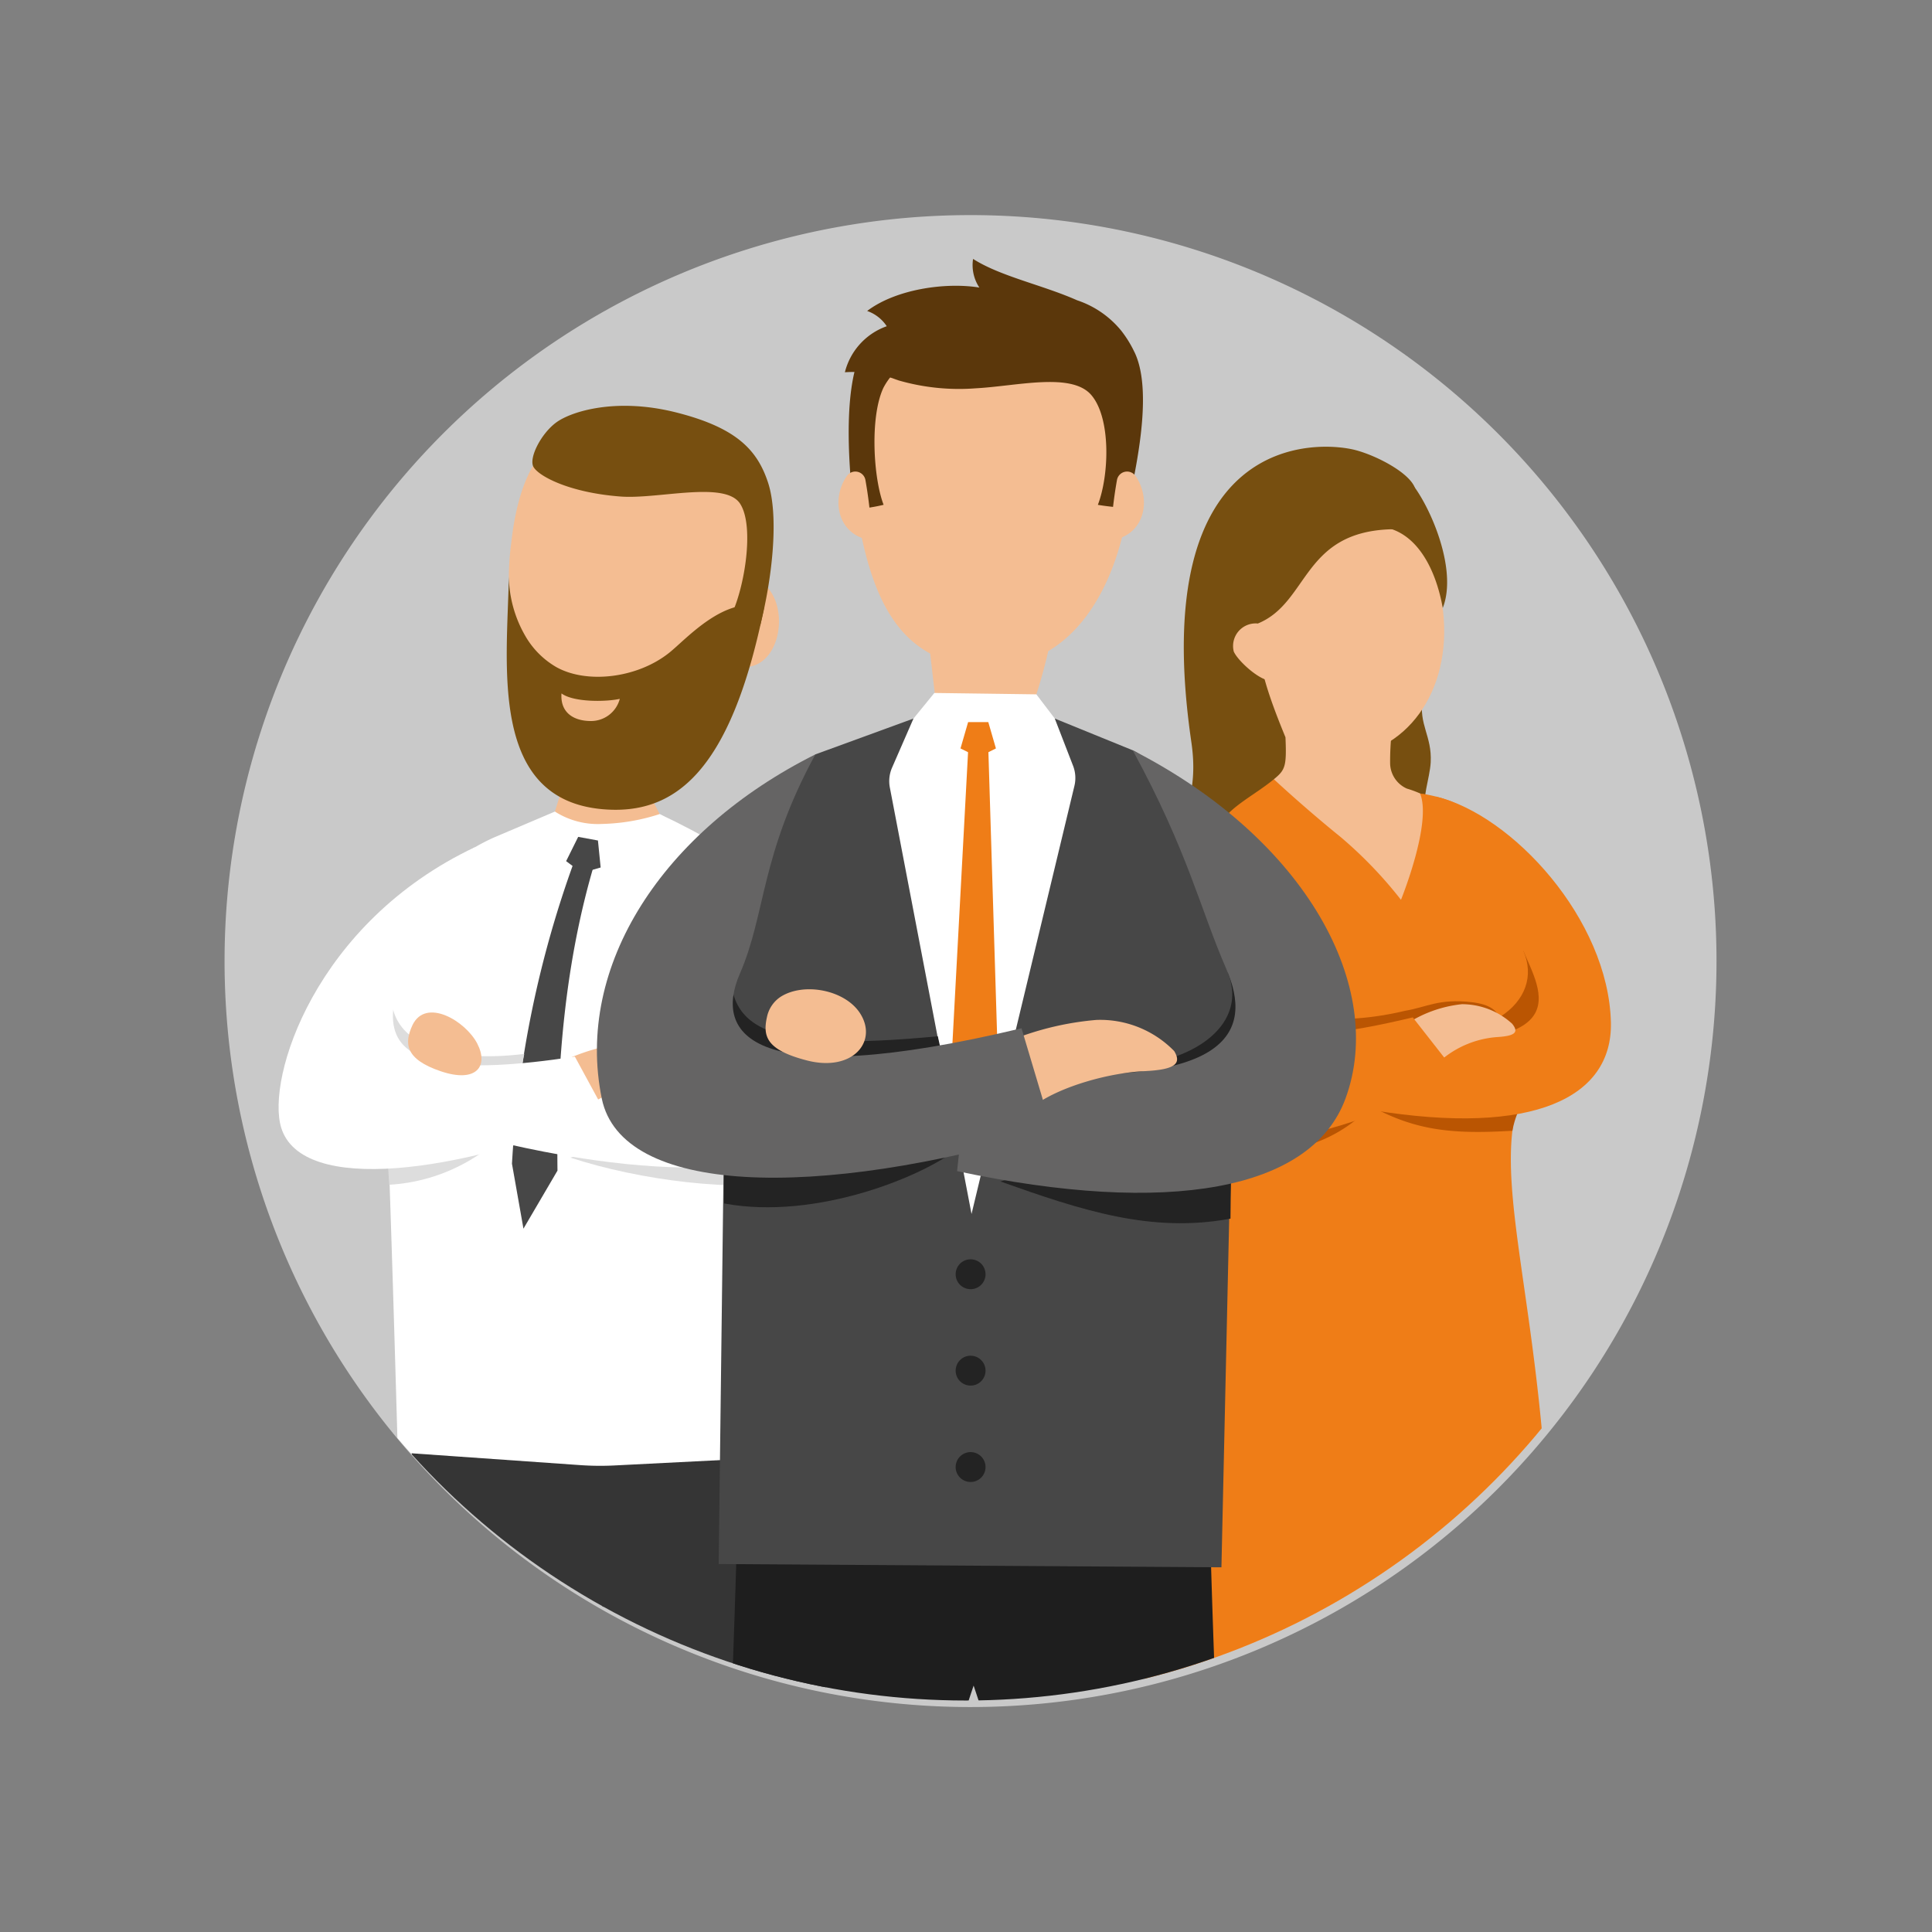 <svg xmlns="http://www.w3.org/2000/svg" xmlns:xlink="http://www.w3.org/1999/xlink" width="176" height="176" viewBox="0 0 176 176"><rect x="0" y="0" width="176" height="176" fill="#808080" stroke="none"/><defs><clipPath id="a"><circle cx="67.956" cy="67.956" r="67.956" fill="none"/></clipPath></defs><g transform="translate(-38 -3949)"><rect width="176" height="176" transform="translate(38 3949)" fill="none"/><g transform="translate(58 3967.999)"><g transform="translate(0 0.144)"><path d="M116.009,20.471a67.956,67.956,0,0,0-96.1,96.1,67.956,67.956,0,1,0,96.1-96.1" transform="translate(0 -0.567)" fill="#c9c9c9"/></g><g transform="translate(0 0.001)"><g transform="translate(0 0)" clip-path="url(#a)"><path d="M419.607,174.645c-.391,2.38.854,3.379.729,5.8-.077,1.488-.861,3.333-.47,4.967s-5.109-1.8-5.18-3.048,2.47-8.454,2.461-8.454,2.461.736,2.461.736" transform="translate(-310.003 -130.008)" fill="#774f10"/><path d="M358.712,517.358a1.3,1.3,0,0,0-1.291-1.28,7.929,7.929,0,0,1-3.765-.57c-.032-.987,9.369-76.573,6.821-88.578-5.708-3.165-26.68-2.437-30.94.289-.459,13.673-7.65,89.436-7.758,92.329a.282.282,0,0,0,.275.3h1.577l.916-1.853,1.486,1.853s2.586-.815,2.232-1.482c-.3-.558.135-1.214-.435-1.222-.519-.008-.321-.109-1.008-.243.148-2.361,18.853-82.176,18.853-81.011.784,7.783,3.241,78.3,3.336,80.919a.418.418,0,0,0,.412.409l9,1.383a.316.316,0,0,0,.31-.314,8.992,8.992,0,0,0-.017-.926" transform="translate(-240.55 -317.603)" fill="#f4bd92"/><path d="M391.574,193.242a10.039,10.039,0,0,0-1.353-.509,2.566,2.566,0,0,1-1.52-2.293,24.39,24.39,0,0,1,.142-2.806l-10.124-.5.072,3.622c-.369-.085-1.092,1.057-1.48.955.284.4.864,1.137,1.182,1.556,0,0,10.911,11.217,11.361,22.033,2.059-8.546,2.777-18.223,1.719-22.062" transform="translate(-282.065 -139.897)" fill="#f4bd92"/><path d="M354.863,105.96c-2.133-7.723.795-15.271,6.54-16.858s12.132,3.388,14.265,11.111-1.126,14.282-6.871,15.868-11.8-2.4-13.933-10.122" transform="translate(-264.762 -66.39)" fill="#f4bd92"/><path d="M414.424,102.456c2.867.608,4.546,3.776,5.179,7.329,1.433-3.628-1.33-9.7-3.042-11.6a7.378,7.378,0,0,0-4.328,3.842Z" transform="translate(-308.172 -73.399)" fill="#774f10"/><path d="M367.378,233.559c3.172-6.526,1.913-9.493-.259-15.23-1.741-4.406-1.363-4.98-3.058-7.9-1.276-2.2-3.21-3.084-5.943-3.565a.374.374,0,0,1-.243-.039c1.127,2.672-1.732,9.7-1.732,9.7a38.872,38.872,0,0,0-5.512-5.732c-3.46-2.8-6.209-5.384-6.209-5.384s-4.642,1.175-8.241,11.031c.9,7.01,5.866,17.055,3.6,32.845-1.258,8.767-8.631,31.557-7.15,51.269,6.717,3.811,32.75,3.972,35.894-.651,4.48-39.5-5.763-56.426-1.148-66.342" transform="translate(-248.518 -153.555)" fill="#ef7d17"/><path d="M366.955,89.649a9.51,9.51,0,0,1-1.847,3.814c-8.419.092-7.729,6.658-12.435,8.589-.3,3.17,1.068,6.849,2.511,10.368.108,2.507-.005,2.932-.894,3.686-1.8,1.53-3.962,2.478-5.061,4.162-2.371,3.635-3.517,5.825-3.55,10.511-1.672-10.783,1.921-11.141.932-17.917-4.153-28.436,11.683-27.5,15.016-26.589,1.954.532,4.785,2.037,5.328,3.376" transform="translate(-258.081 -64.254)" fill="#774f10"/><path d="M367.935,149.7a2.058,2.058,0,0,0-2.2,2.55c.383.893,2.593,2.877,3.523,2.626,1.052-.284-1.323-5.176-1.323-5.176" transform="translate(-273.343 -111.899)" fill="#f4bd92"/><path d="M431.311,267.717c2.058,4.695-3.491,8.933-12.083,7.228-1.677,3.922-1,6.526-1,6.526l11.618,1.655s5.687-8.119,5.725-8.631-4.258-6.777-4.258-6.777" transform="translate(-312.55 -200.136)" fill="#ba5502"/><path d="M415.361,315.64c4.182,2.308,7.651,2.576,12.925,2.261a7.874,7.874,0,0,1,3.183-5.029l-6.237,1.079Z" transform="translate(-310.509 -233.892)" fill="#ba5502"/><path d="M374.4,320.837a13.172,13.172,0,0,1-12.4,3.006c-.117-2.038-.519-4.355-.569-4.924l2.048.5s11.062,1.3,10.921,1.419" transform="translate(-270.191 -238.413)" fill="#ba5502"/><path d="M359.851,271.174c.1,5.392,7.837,6.284,14.729,4.623,1.977-.332,3.059-1.123,6.043-.782,3.481.4,2.488,2.506,2.17,3.041-2,3.366-12.178,5.371-12.178,5.371l-7.54,2.924s-6.413-7.45-6.5-7.955,3.274-7.221,3.274-7.221" transform="translate(-266.563 -202.72)" fill="#ba5502"/><path d="M429.579,225.5c1,3.346,6.834,9.957-11.538,8.8l-1.926,6.463c14.71,2.4,21.855-1.171,21.708-7.982-.219-9.406-9.012-18.934-15.943-20.587,5.21,6.925,6.7,9.962,7.7,13.308" transform="translate(-311.073 -158.63)" fill="#ef7d17"/><path d="M435.334,290.073c1.6-.11,1.86-.466,1.264-1.208a6.773,6.773,0,0,0-4.568-1.78,11.355,11.355,0,0,0-5.117,1.841c-1.712,1.1,2.591,3.625,3.246,3.222a8.858,8.858,0,0,1,5.176-2.075" transform="translate(-318.846 -214.606)" fill="#f4bd92"/><path d="M362.837,237.754l3.981,5.087c-9.763,5.9-22.136,8.644-25.534,2.78-2.489-4.3-1.754-18.039,4.469-26.145-1.024,3.79,2.773,7.423,2.379,10.142-1.391,9.6,1.4,11.32,14.7,8.137" transform="translate(-254.136 -164.072)" fill="#ef7d17"/><path d="M371.506,276.647c.514-2.317,4.248.124,5.459,1.957s.589,3.277-2.181,2.36-3.592-2.8-3.278-4.316" transform="translate(-277.678 -206.105)" fill="#f4bd92"/><path d="M121.024,205.6l1.266-4.047h6.058l2.219,4.279-1.472,1.353-6.525.29Z" transform="translate(-90.473 -150.677)" fill="#f4bd92"/><path d="M71.017,517.683a11.462,11.462,0,0,1,0-1.439,1.512,1.512,0,0,1,1.5-1.485,11.253,11.253,0,0,0,4.821-.731c.282-8.688-8.459-67.613-8.188-88.694,0,0,14.166-5.678,22.02,2.794-10.394,24.283-7.456,76.119-8.71,89.555Z" transform="translate(-51.691 -316.572)" fill="#353535"/><path d="M156.482,516.7a2.333,2.333,0,0,1,.134-2.164,1.893,1.893,0,0,1,1.628-1.046,5.288,5.288,0,0,0,1.347-.2c.282-8.688-38.236-82.212-29.093-89.065,0,0,9.489-10.7,17.343-2.23,0,15.893,17.473,81.267,16.219,94.7Z" transform="translate(-96.506 -313.032)" fill="#353535"/><path d="M84.636,217.82a18.231,18.231,0,0,1-5.243.9,7.27,7.27,0,0,1-4.3-1.127l-5.329,2.265-.09.039c-4.543,1.961-9.646,6.745-9.966,11.683,0,0-.3,6.335.031,12.618s1.041,31.765,1.041,31.765l16.605,1.165a26.139,26.139,0,0,0,3.154.031l16.6-.841.714-38.746L98,226.67c.014-.988-13.359-8.85-13.359-8.85" transform="translate(-44.541 -162.661)" fill="#fff"/><path d="M190.849,135.247c2.48,1.844,1.765,7.65-1.764,7.646a73.8,73.8,0,0,1,1.764-7.646" transform="translate(-141.353 -101.106)" fill="#f4bd92"/><path d="M104.613,87.121a23.826,23.826,0,0,0-.231,3.173c.426,8.279,5.207,14.65,11.076,14.959,5.541.292,10.56-4.682,12.183-12.177a31.949,31.949,0,0,0,.639-4.709c.36-9.847-4.8-12.067-11.278-12.408s-11.256,1.122-12.391,11.162" transform="translate(-78.027 -56.752)" fill="#f4bd92"/><path d="M103.837,132.879c-.16,8.1-1.824,20.3,8.581,21.177,6.489.548,11.624-3.315,14.679-18.395-3.521-1.16-7.04,2.842-8.622,4.116-2.907,2.342-7.5,2.88-10.285,1.346a7.707,7.707,0,0,1-2.88-2.9,11.085,11.085,0,0,1-1.472-5.34" transform="translate(-77.482 -99.336)" fill="#774f10"/><path d="M128.681,175.467c-1.211.275-4.2.331-5.311-.495-.124,1.778,1.135,2.5,2.634,2.514a2.711,2.711,0,0,0,2.678-2.02" transform="translate(-92.22 -130.803)" fill="#f4bd92"/><path d="M130.894,90.469c1.263-2.331,2.3-8.278.917-10.382s-7.459-.385-10.879-.644c-4.783-.362-7.564-1.92-7.957-2.736s.713-3,2.093-4.013,5.475-2.292,10.94-.908,7.371,3.4,8.353,6.382.433,8.5-.718,13.044a20.082,20.082,0,0,1-2.75-.742" transform="translate(-84.396 -53.21)" fill="#774f10"/><path d="M126.148,226.742l.9.165.9.165.247,2.46-1.716.489-1.429-1.068Z" transform="translate(-93.477 -169.505)" fill="#474747"/><path d="M111.207,235.489l.837.54.954-.18c-2.516,8.493-3.446,17.871-3.325,27.834l-3.1,5.289-1.046-5.915a96.348,96.348,0,0,1,5.68-27.569" transform="translate(-78.888 -176.044)" fill="#474747"/><path d="M148.4,284.024c2.116,4.72-5.315,8.17-13.864,6.2-2.141,3.759-1.543,5.96-1.543,5.96l13.281,2.255s6.981-7.661,7.052-8.162-4.926-6.255-4.926-6.255" transform="translate(-99.367 -212.327)" fill="#ddd"/><path d="M126.594,335.478c6.319,2.073,15.072,3.191,21.166,2.149v-3.835l-12.807-.68Z" transform="translate(-94.637 -249.023)" fill="#ddd"/><path d="M69.331,334.69a16.326,16.326,0,0,1-8.89,3.261l-.263-4.268,5.642-.571Z" transform="translate(-44.986 -249.024)" fill="#ddd"/><path d="M49.95,281.426c-.592,4.557,4.195,6.931,12.045,5.965a21.489,21.489,0,0,0-.314,6.646L52.847,296.5s-6.98-7.661-7.052-8.162,4.155-6.91,4.155-6.91" transform="translate(-34.234 -210.384)" fill="#ddd"/><path d="M126.8,234.822c2.032,4.311,2.956,9.527-17.9,7.368l-4.742,6.388c17.466,3.976,30.32,2.334,31.85-4.5,2.094-9.444-2.091-18.042-18.049-25.568,4.268,7.227,6.808,12.005,8.84,16.316" transform="translate(-77.866 -163.348)" fill="#fff"/><path d="M132.413,303.956c2.026-.026,2.475-.4,2.01-1.24a6.737,6.737,0,0,0-5-2.2,19.28,19.28,0,0,0-7.012,1.7c-2.524,1.1,1.871,4.1,2.83,3.7a15.186,15.186,0,0,1,7.171-1.955" transform="translate(-90.934 -224.652)" fill="#f4bd92"/><path d="M48.309,249.5l2.8,5.155c-13.257,5.441-27.648,7.446-29.549,1.33-1.393-4.482,3.072-18.693,17.666-25.576-9.906,15.113-12.794,22.421,9.078,19.091" transform="translate(-15.94 -172.244)" fill="#fff"/><path d="M68.435,291.258c1.226-2.529,4.836-.37,5.9,1.687s-.08,3.623-3.332,2.52-3.342-2.548-2.567-4.206" transform="translate(-50.858 -216.878)" fill="#f4bd92"/><path d="M212.04,559.707c-.084-.962-.765-1.259-1.716-1.471a25.73,25.73,0,0,1-2.989-.725c-.356-9.556-4.11-84.262-4.452-107.447,0,0-11.711-4.089-21.429-.706-9.719-3.383-21.43.706-21.43.706-.342,23.185-4.1,97.891-4.451,107.447a25.743,25.743,0,0,1-2.989.725c-.951.212-1.632.509-1.716,1.471a11.011,11.011,0,0,0-.005,1.583h10.566c1.32-12.333,9.674-61.045,20.025-91.814,10.35,30.769,18.7,79.481,20.025,91.814h10.566a10.974,10.974,0,0,0-.005-1.583" transform="translate(-112.76 -334.923)" fill="#1e1e1e"/><path d="M256.134,146.839s.555,4.772.645,5.64,8.243.674,8.243.674a5.079,5.079,0,0,0,.864-1.914,47.541,47.541,0,0,0,1.648-6.784c.114-1.56-7.032-1.327-7.032-1.327Z" transform="translate(-191.477 -106.987)" fill="#f4bd92"/><path d="M233.323,182.432l6.218-7.624,4.64.062v0l4.652.063,4.476,5.878-11.35,54.869Z" transform="translate(-174.424 -130.68)" fill="#fff"/><path d="M180.8,206.758l.218-11.064,7.92-8.393,8.937-3.265-1.953,4.479a3.068,3.068,0,0,0-.2,1.8l7.442,38.853,9.373-39a3.068,3.068,0,0,0-.122-1.824l-1.667-4.308,7.1,2.89c1.01.4,9.1,6.544,9.084,7.631l.228,11.526-1.231,55.273-45.8-.3Z" transform="translate(-134.66 -137.578)" fill="#474747"/><path d="M268.085,185.32h1.838l.695,2.4-1.614.8-1.614-.8Z" transform="translate(-199.892 -138.539)" fill="#ef7d17"/><path d="M265.654,195.483l.917.413.925-.323.869,28.281-2.3,5.745-1.934-5.746Z" transform="translate(-197.457 -146.136)" fill="#ef7d17"/><path d="M227.782,44.631c.016.978.071,2.559.2,3.494,1.265,9.354,3.6,16.5,12.441,16.5,8.091,0,12.164-8.232,12.873-16.636a40.412,40.412,0,0,0,.149-5.619c-1-10.791-6.616-12.211-13.727-11.667S227.6,33.52,227.782,44.631" transform="translate(-170.278 -22.877)" fill="#f4bd92"/><path d="M252.044,26.664a10.188,10.188,0,0,0-1.174-1.912h.007c-.012-.015-.027-.027-.039-.042a8.751,8.751,0,0,0-4.014-2.767c-3.157-1.4-6.975-2.172-9.481-3.769a3.7,3.7,0,0,0,.572,2.607H237.9l.008,0c-3.051-.495-7.577.135-10.214,2.134a3.539,3.539,0,0,1,1.786,1.39,5.992,5.992,0,0,0-3.814,4.194,11.461,11.461,0,0,1,4.361.551q.211.083.449.162c.03.011.062.021.091.033v0a19.884,19.884,0,0,0,7.011.716c3.767-.2,8.73-1.49,10.533.61s1.643,7.284.6,10.006a22.805,22.805,0,0,0,2.682.281c1.22-5.264,2.149-11.079.657-14.189" transform="translate(-168.699 -13.587)" fill="#5b370b"/><path d="M268.368,380.548a1.361,1.361,0,1,0-1.361,1.361,1.361,1.361,0,0,0,1.361-1.361" transform="translate(-198.588 -283.467)" fill="#232323"/><path d="M268.368,415.336a1.361,1.361,0,1,0-1.361,1.361,1.361,1.361,0,0,0,1.361-1.361" transform="translate(-198.588 -309.473)" fill="#232323"/><path d="M268.368,450.124a1.361,1.361,0,1,0-1.361,1.361,1.361,1.361,0,0,0,1.361-1.361" transform="translate(-198.588 -335.48)" fill="#232323"/><path d="M228.181,50.837c.055-.114.12-.216.177-.327l2.594,2.467a6.1,6.1,0,0,0-.743,1.1c-1.249,2.637-.929,8.225.012,10.669a14.807,14.807,0,0,1-2.722.4c-.611-5.123-.81-11.2.683-14.306" transform="translate(-169.727 -37.76)" fill="#5b370b"/><path d="M323.795,95.287c1.5,2.118.887,5.479-2.263,5.885a39.673,39.673,0,0,1,.589-5.509.935.935,0,0,1,1.674-.376" transform="translate(-240.366 -70.945)" fill="#f4bd92"/><path d="M224.125,95.287c-1.5,2.118-.887,5.479,2.263,5.885a39.676,39.676,0,0,0-.589-5.509.935.935,0,0,0-1.674-.376" transform="translate(-166.963 -70.945)" fill="#f4bd92"/><path d="M309.673,275.46c2.5,6.038-6.269,10.451-16.353,7.932-2.525,4.808-1.82,7.625-1.82,7.625l15.665,2.885s8.233-9.8,8.318-10.44-5.811-8-5.811-8" transform="translate(-217.848 -205.924)" fill="#232323"/><path d="M281.8,340.747c7.453,2.652,13.768,4.72,20.956,3.386,0-1.839.125-6.883.125-6.883l-11.221.47Z" transform="translate(-210.663 -252.117)" fill="#232323"/><path d="M203.627,331.209c-3.13,2.652-13.112,6.773-21.544,5.2V328.77l17.4.421Z" transform="translate(-136.119 -245.777)" fill="#232323"/><path d="M169.747,268.633c-.836,6.975,2.914,9.092,18.773,7.59.841,3.774,1.467,6.561,1.467,6.561l-17.367-2.529s-7.863-3.183-7.964-3.95,5.092-7.672,5.092-7.672" transform="translate(-123.089 -200.821)" fill="#232323"/><path d="M290.671,215.387c2.4,5.515,1.111,11.7-23.487,8.936l-1.03,9.5c19.261,4.1,32.287,1.774,35.379-6.6,3.716-10.07-3.476-23.6-19.378-31.739,5.034,9.245,6.12,14.389,8.516,19.9" transform="translate(-198.967 -146.136)" fill="#656464"/><path d="M288.947,297.431c2.829-.133,3.438-.676,2.748-1.829a9.417,9.417,0,0,0-7.089-2.839,26.951,26.951,0,0,0-9.715,2.715c-3.473,1.653,2.811,5.632,4.132,5.027,2.425-1.743,6.838-2.929,9.924-3.075" transform="translate(-204.726 -218.85)" fill="#f4bd92"/><path d="M149.2,216.962c-2.4,5.515,1.029,10.853,25.663,4.959l2.777,9.3c-21.664,6.412-39.208,5.857-41.013-2.889-2.47-12.08,5.526-24.384,19.458-31.363-5.034,9.244-4.489,14.477-6.885,19.992" transform="translate(-101.805 -147.248)" fill="#656464"/><path d="M197.181,284.239a2.907,2.907,0,0,1,1.261-1.83c2.128-1.331,5.862-.609,7.225,1.534,1.636,2.572-.711,5.352-4.86,4.277-3.65-.946-4.042-2.164-3.626-3.981" transform="translate(-147.306 -210.618)" fill="#f4bd92"/></g></g></g></g></svg>
